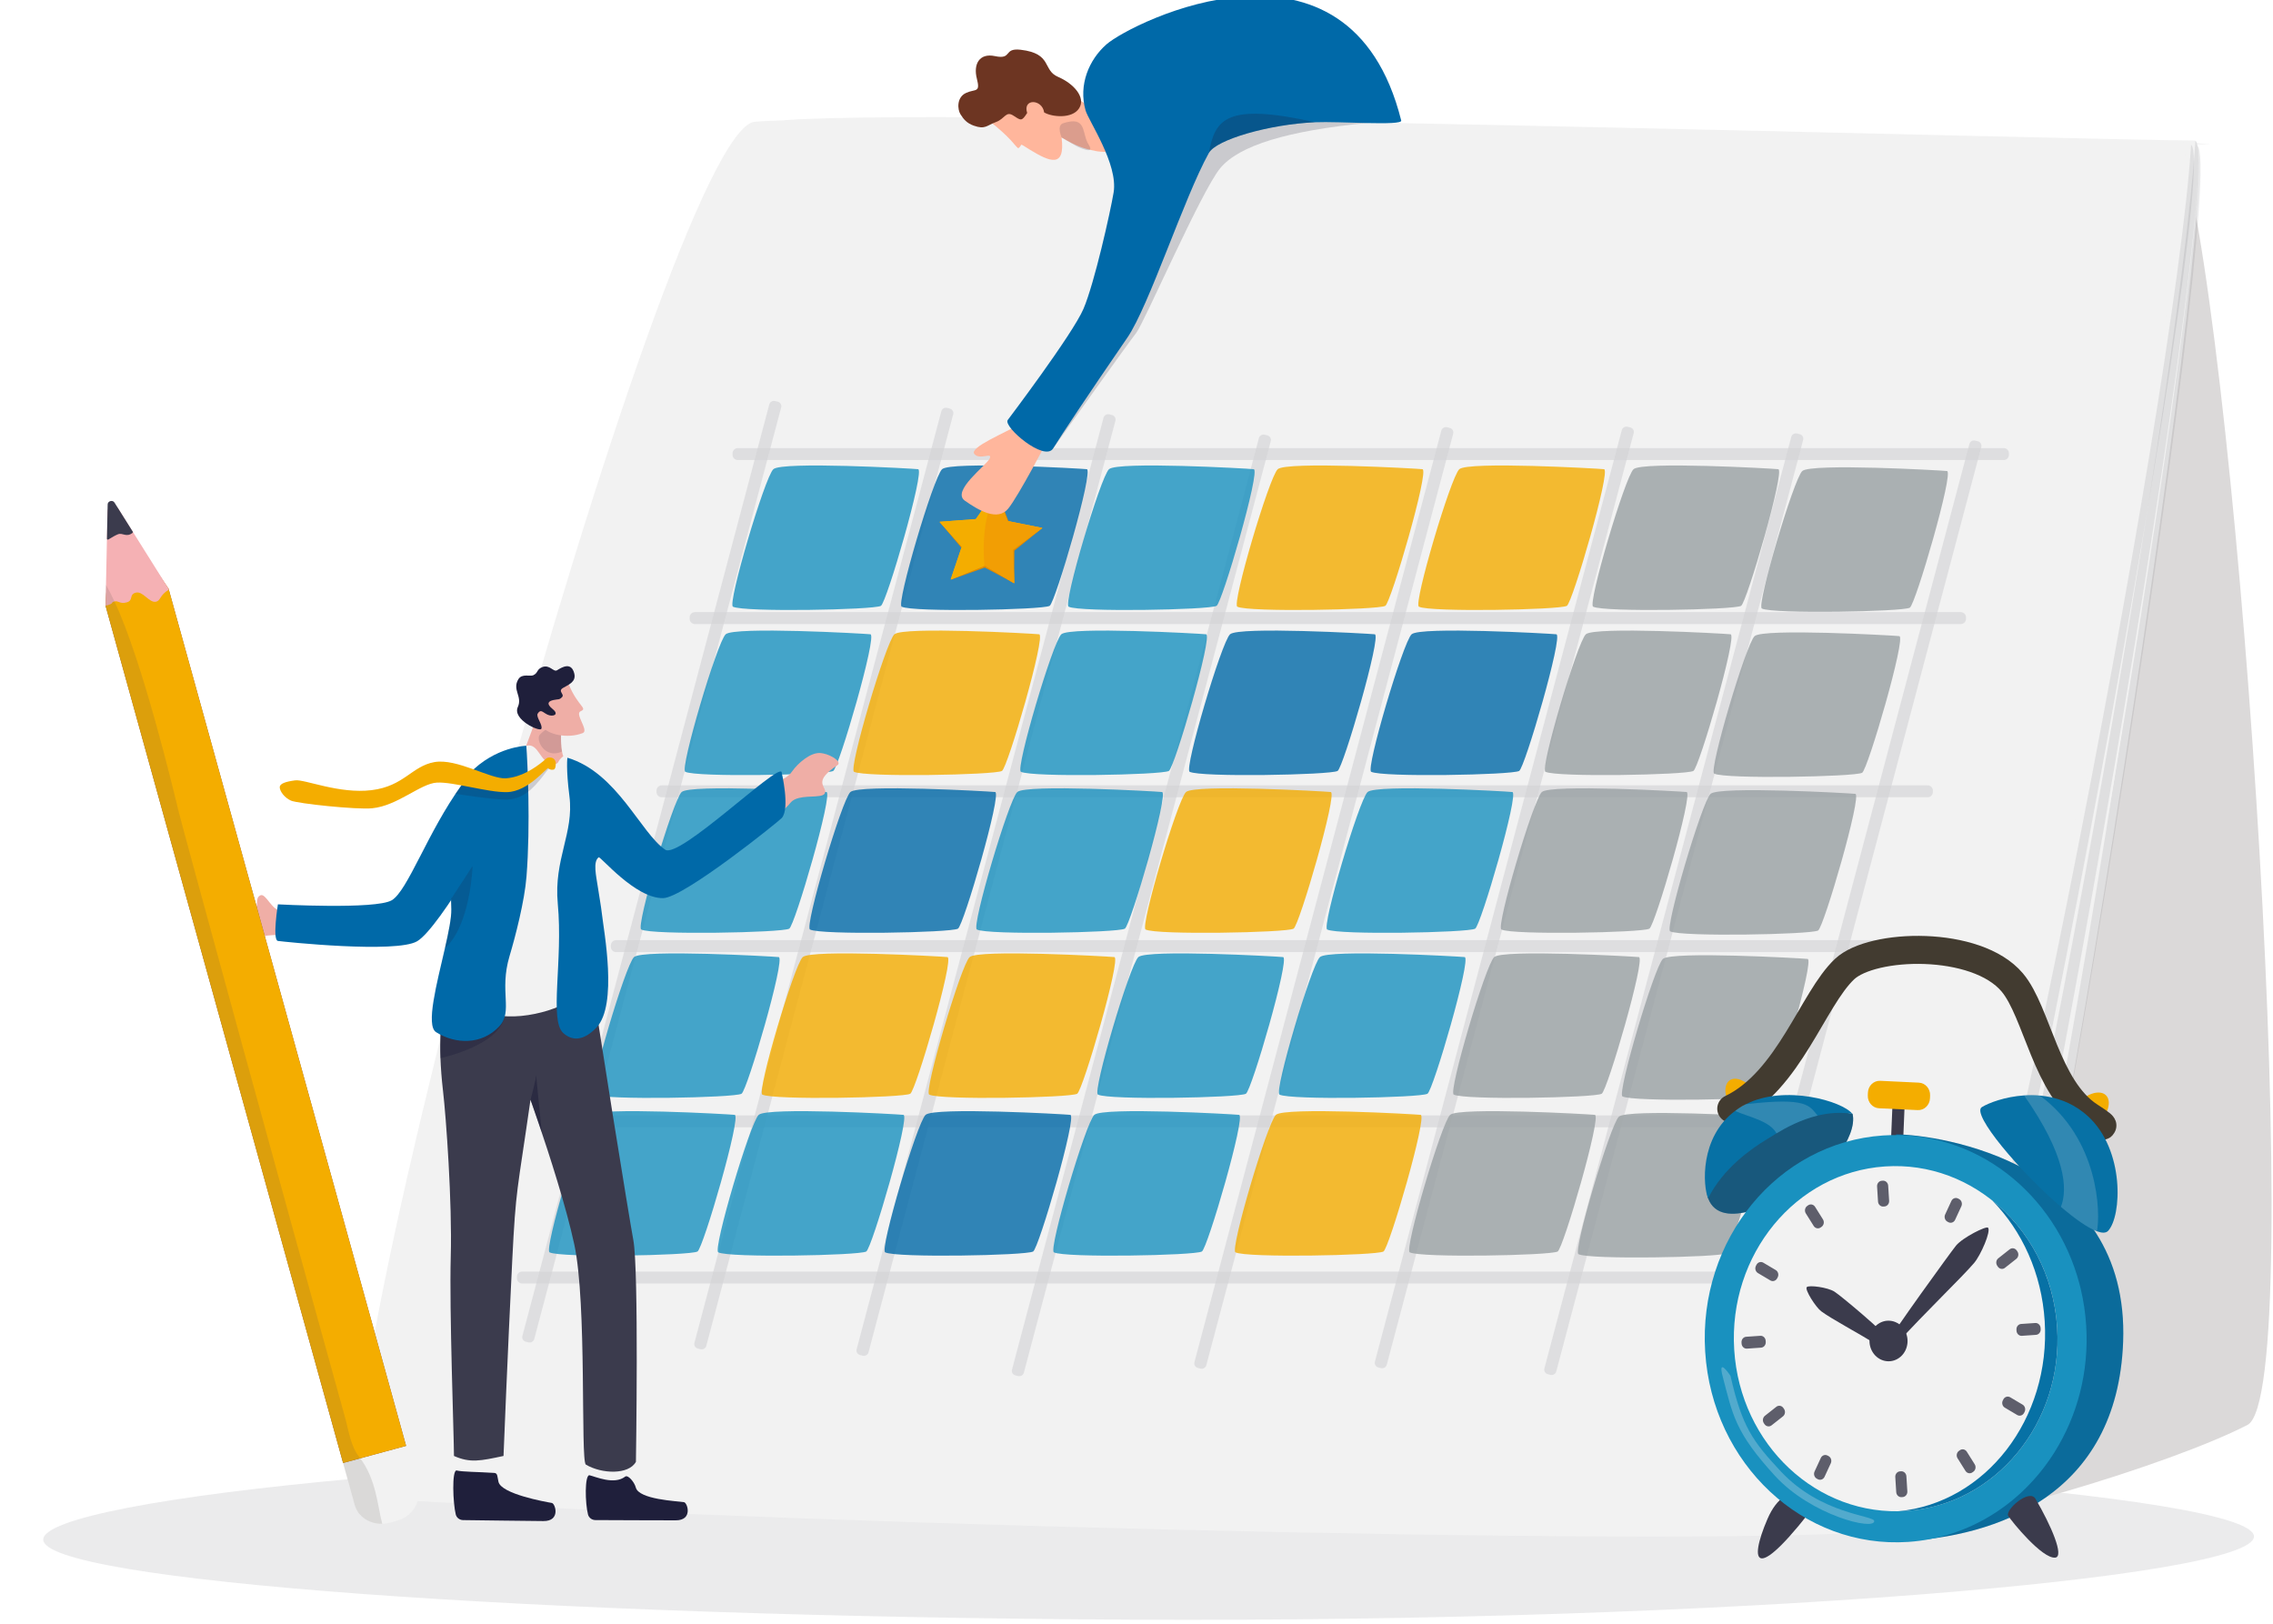 <svg width="280" height="200" viewBox="0 0 280 200" fill="none" xmlns="http://www.w3.org/2000/svg">
<g clip-path="url(#clip0_2105_3885)">
<path opacity="0.1" d="M277.655 189.253C277.629 194.322 213.349 199.88 139.32 199.499C65.29 199.118 5.299 194.7 5.326 189.631C5.352 184.561 64.249 178.265 138.278 178.646C212.308 179.027 277.68 184.182 277.655 189.253Z" fill="#323240"/>
<path d="M268.738 18.492C275.964 44.038 284.432 171.608 276.852 175.514C267.2 180.484 241.767 188 234.269 187.999C226.771 187.999 268.738 18.492 268.738 18.492Z" fill="#DBD9D9"/>
<path d="M243.013 186.553C242.551 186.662 241.902 186.762 241.08 186.853C222.24 188.941 111.887 186.399 53.784 182.864C45.073 182.333 87.935 16.056 98.992 15.27C120.895 13.714 259.783 17.795 272.297 17.795C272.332 17.795 270.424 17.604 270.454 17.626C274.407 20.397 248.764 185.194 243.011 186.554L243.013 186.553Z" fill="#F2F2F2"/>
<path opacity="0.1" d="M243.013 186.553C242.552 186.662 242.426 186.595 241.604 186.686C249.271 174.131 268.634 49.917 270.671 17.95C274.624 20.722 248.764 185.192 243.013 186.553Z" fill="#323240"/>
<path d="M241.06 186.064C240.598 186.173 239.949 186.274 239.127 186.365C220.287 188.453 109.934 185.911 51.831 182.375C43.12 181.844 85.982 15.567 97.039 14.781C118.942 13.226 257.83 17.307 270.344 17.307C270.379 17.307 270.411 17.316 270.441 17.338C274.394 20.109 246.811 184.705 241.06 186.066V186.064Z" fill="#F2F2F2"/>
<path opacity="0.1" d="M240.41 186.793C239.949 186.903 239.279 186.593 238.457 186.686C246.125 174.131 268.403 49.303 270.44 17.338C274.393 20.109 246.161 185.435 240.41 186.795V186.793Z" fill="#323240"/>
<path d="M237.59 186.932C237.128 187.041 236.479 187.142 235.657 187.233C216.817 189.321 106.465 186.779 48.361 183.243C39.65 182.712 82.512 16.435 93.569 15.649C115.472 14.094 254.36 18.175 266.874 18.175C266.909 18.175 266.942 18.184 266.971 18.206C270.924 20.977 243.341 185.573 237.59 186.934V186.932Z" fill="#F2F2F2"/>
<path opacity="0.1" d="M237.59 186.932C237.129 187.041 236.48 187.142 235.657 187.233C243.325 174.678 267.876 49.808 269.912 17.841C273.866 20.613 243.341 185.572 237.59 186.932Z" fill="#323240"/>
<path d="M45.108 184.523C36.397 183.994 81.945 15.775 93.004 14.991C114.905 13.439 256.222 17.383 268.738 17.383C273.289 17.383 240.132 186.837 234.335 188.205C223.299 190.809 105.748 188.205 45.108 184.523Z" fill="#F2F2F2"/>
<g opacity="0.18">
<path opacity="0.58" d="M247.474 56.02V55.84C247.474 55.482 247.184 55.192 246.826 55.192L90.886 55.192C90.528 55.192 90.239 55.482 90.239 55.84V56.02C90.239 56.377 90.528 56.667 90.886 56.667L246.826 56.667C247.184 56.667 247.474 56.377 247.474 56.02Z" fill="#3B3B4D"/>
<path opacity="0.58" d="M242.186 76.222V76.041C242.186 75.684 241.896 75.394 241.538 75.394L85.598 75.394C85.24 75.394 84.951 75.684 84.951 76.041V76.222C84.951 76.579 85.24 76.869 85.598 76.869L241.538 76.869C241.896 76.869 242.186 76.579 242.186 76.222Z" fill="#3B3B4D"/>
<path opacity="0.58" d="M238.106 97.556V97.376C238.106 97.018 237.817 96.728 237.459 96.728L81.519 96.728C81.161 96.728 80.871 97.018 80.871 97.376V97.556C80.871 97.914 81.161 98.203 81.519 98.203L237.459 98.203C237.817 98.203 238.106 97.914 238.106 97.556Z" fill="#3B3B4D"/>
<path opacity="0.58" d="M232.479 116.627V116.447C232.479 116.089 232.19 115.8 231.832 115.8L75.892 115.8C75.534 115.8 75.245 116.089 75.245 116.447V116.627C75.245 116.985 75.534 117.275 75.892 117.275L231.832 117.275C232.19 117.275 232.479 116.985 232.479 116.627Z" fill="#3B3B4D"/>
<path opacity="0.58" d="M223.98 138.213V138.033C223.98 137.675 223.691 137.385 223.333 137.385H67.393C67.035 137.385 66.746 137.675 66.746 138.033V138.213C66.746 138.571 67.035 138.861 67.393 138.861H223.333C223.691 138.861 223.98 138.571 223.98 138.213Z" fill="#3B3B4D"/>
<path opacity="0.58" d="M220.908 157.447V157.266C220.908 156.909 220.618 156.619 220.261 156.619H64.321C63.963 156.619 63.673 156.909 63.673 157.266V157.447C63.673 157.804 63.963 158.094 64.321 158.094H220.261C220.618 158.094 220.908 157.804 220.908 157.447Z" fill="#3B3B4D"/>
<path opacity="0.58" d="M65.09 165.344L64.773 165.264C64.456 165.184 64.264 164.868 64.346 164.558L94.763 49.809C94.845 49.499 95.169 49.313 95.487 49.394L95.804 49.474C96.121 49.554 96.313 49.87 96.231 50.18L65.814 164.928C65.732 165.238 65.407 165.424 65.09 165.344Z" fill="#3B3B4D"/>
<path opacity="0.58" d="M86.284 166.188L85.966 166.108C85.649 166.028 85.457 165.713 85.54 165.403L115.956 50.654C116.038 50.344 116.363 50.158 116.68 50.238L116.997 50.318C117.315 50.398 117.506 50.714 117.424 51.024L87.007 165.773C86.925 166.083 86.601 166.269 86.284 166.188Z" fill="#3B3B4D"/>
<path opacity="0.58" d="M106.265 166.985L105.948 166.905C105.63 166.825 105.439 166.509 105.521 166.199L135.938 51.45C136.02 51.141 136.344 50.955 136.662 51.035L136.979 51.115C137.296 51.195 137.488 51.511 137.406 51.821L106.989 166.57C106.907 166.88 106.582 167.066 106.265 166.985Z" fill="#3B3B4D"/>
<path opacity="0.58" d="M125.404 169.494L125.086 169.414C124.769 169.334 124.578 169.018 124.66 168.708L155.076 53.959C155.158 53.65 155.483 53.464 155.8 53.544L156.118 53.624C156.435 53.704 156.626 54.02 156.544 54.33L126.127 169.079C126.045 169.389 125.721 169.575 125.404 169.494Z" fill="#3B3B4D"/>
<path opacity="0.58" d="M147.876 168.575L147.559 168.495C147.242 168.415 147.05 168.099 147.132 167.789L177.549 53.041C177.631 52.73 177.956 52.544 178.273 52.625L178.59 52.705C178.907 52.785 179.099 53.101 179.017 53.411L148.6 168.16C148.518 168.469 148.194 168.655 147.876 168.575Z" fill="#3B3B4D"/>
<path opacity="0.58" d="M170.109 168.513L169.791 168.433C169.474 168.353 169.283 168.037 169.365 167.727L199.781 52.979C199.864 52.669 200.188 52.483 200.505 52.563L200.823 52.643C201.14 52.723 201.331 53.039 201.249 53.349L170.833 168.098C170.751 168.408 170.426 168.594 170.109 168.513Z" fill="#3B3B4D"/>
<path opacity="0.58" d="M190.986 169.345L190.668 169.265C190.351 169.184 190.16 168.869 190.242 168.559L220.658 53.81C220.74 53.5 221.065 53.314 221.382 53.394L221.7 53.474C222.017 53.555 222.208 53.87 222.126 54.18L191.71 168.929C191.627 169.239 191.303 169.425 190.986 169.345Z" fill="#3B3B4D"/>
<path opacity="0.58" d="M212.927 170.22L212.61 170.14C212.292 170.06 212.101 169.744 212.183 169.434L242.6 54.685C242.682 54.375 243.006 54.189 243.324 54.27L243.641 54.35C243.96 54.43 244.15 54.745 244.068 55.055L213.651 169.804C213.569 170.114 213.244 170.3 212.927 170.22Z" fill="#3B3B4D"/>
</g>
<g opacity="0.8">
<path d="M151.522 78.127C150.466 79.105 145.855 94.692 146.542 95.06C147.837 95.756 163.874 95.459 164.771 94.96C165.473 94.569 170.227 78.222 169.353 78.126C168.54 78.036 152.58 77.148 151.524 78.126L151.522 78.127Z" fill="#0069A8"/>
<path d="M173.888 78.127C172.832 79.105 168.221 94.692 168.908 95.06C170.203 95.756 186.24 95.459 187.137 94.96C187.839 94.569 192.593 78.222 191.72 78.126C190.906 78.036 174.946 77.148 173.89 78.126L173.888 78.127Z" fill="#0069A8"/>
<path d="M195.352 78.127C194.296 79.105 189.685 94.692 190.372 95.06C191.667 95.756 207.704 95.459 208.601 94.96C209.303 94.569 214.057 78.222 213.183 78.126C212.37 78.036 196.41 77.148 195.354 78.126L195.352 78.127Z" fill="#99A0A3"/>
<path d="M216.137 78.353C215.081 79.331 210.47 94.918 211.157 95.286C212.452 95.983 228.489 95.685 229.386 95.186C230.088 94.795 234.842 78.448 233.969 78.352C233.155 78.262 217.195 77.374 216.139 78.352L216.137 78.353Z" fill="#99A0A3"/>
<path d="M130.737 78.127C129.681 79.105 125.07 94.692 125.757 95.06C127.052 95.756 143.089 95.459 143.986 94.96C144.688 94.569 149.442 78.222 148.568 78.126C147.755 78.036 131.794 77.148 130.739 78.126L130.737 78.127Z" fill="#1991BF"/>
<path d="M110.177 78.127C109.121 79.105 104.51 94.692 105.197 95.06C106.492 95.756 122.529 95.459 123.426 94.96C124.128 94.569 128.882 78.222 128.009 78.126C127.195 78.036 111.235 77.148 110.179 78.126L110.177 78.127Z" fill="#F4AD00"/>
<path d="M89.392 78.127C88.336 79.105 83.725 94.692 84.412 95.06C85.707 95.756 101.744 95.459 102.641 94.96C103.343 94.569 108.097 78.222 107.223 78.126C106.41 78.036 90.45 77.148 89.394 78.126L89.392 78.127Z" fill="#1991BF"/>
</g>
<g opacity="0.8">
<path d="M157.397 57.792C156.341 58.77 151.73 74.357 152.417 74.725C153.712 75.421 169.749 75.124 170.646 74.625C171.348 74.234 176.102 57.887 175.228 57.791C174.415 57.701 158.455 56.813 157.399 57.791L157.397 57.792Z" fill="#F4AD00"/>
<path d="M179.763 57.792C178.707 58.77 174.096 74.357 174.783 74.725C176.078 75.421 192.115 75.124 193.012 74.625C193.714 74.234 198.468 57.887 197.595 57.791C196.781 57.701 180.821 56.813 179.765 57.791L179.763 57.792Z" fill="#F4AD00"/>
<path d="M201.227 57.792C200.171 58.77 195.56 74.357 196.247 74.725C197.542 75.421 213.579 75.124 214.476 74.625C215.178 74.234 219.932 57.887 219.058 57.791C218.245 57.701 202.285 56.813 201.229 57.791L201.227 57.792Z" fill="#99A0A3"/>
<path d="M222.012 58.019C220.956 58.996 216.345 74.583 217.032 74.951C218.327 75.647 234.364 75.349 235.261 74.851C235.963 74.46 240.717 58.113 239.844 58.017C239.03 57.927 223.07 57.039 222.014 58.017L222.012 58.019Z" fill="#99A0A3"/>
<path d="M136.612 57.792C135.556 58.77 130.945 74.357 131.632 74.725C132.927 75.421 148.964 75.124 149.861 74.625C150.563 74.234 155.317 57.887 154.443 57.791C153.63 57.701 137.669 56.813 136.614 57.791L136.612 57.792Z" fill="#1991BF"/>
<path d="M116.05 57.792C114.995 58.77 110.383 74.357 111.071 74.725C112.365 75.421 128.402 75.124 129.299 74.625C130.001 74.234 134.755 57.887 133.882 57.791C133.068 57.701 117.108 56.813 116.052 57.791L116.05 57.792Z" fill="#0069A8"/>
<path d="M95.265 57.792C94.209 58.77 89.598 74.357 90.285 74.725C91.58 75.421 107.617 75.124 108.514 74.625C109.216 74.234 113.97 57.887 113.097 57.791C112.283 57.701 96.323 56.813 95.267 57.791L95.265 57.792Z" fill="#1991BF"/>
</g>
<g opacity="0.8">
<path d="M146.099 97.556C145.043 98.534 140.432 114.12 141.119 114.489C142.414 115.185 158.451 114.886 159.348 114.388C160.05 113.998 164.804 97.651 163.931 97.554C163.117 97.465 147.157 96.577 146.101 97.554L146.099 97.556Z" fill="#F4AD00"/>
<path d="M168.467 97.556C167.412 98.534 162.8 114.12 163.487 114.489C164.782 115.185 180.819 114.886 181.716 114.388C182.418 113.998 187.172 97.651 186.299 97.554C185.485 97.465 169.525 96.577 168.469 97.554L168.467 97.556Z" fill="#1991BF"/>
<path d="M189.929 97.556C188.873 98.534 184.262 114.12 184.949 114.489C186.244 115.185 202.281 114.886 203.178 114.388C203.88 113.998 208.634 97.651 207.761 97.554C206.947 97.465 190.987 96.577 189.931 97.554L189.929 97.556Z" fill="#99A0A3"/>
<path d="M210.714 97.782C209.659 98.76 205.047 114.346 205.735 114.715C207.029 115.411 223.066 115.114 223.963 114.614C224.666 114.224 229.419 97.877 228.546 97.78C227.733 97.691 211.772 96.803 210.716 97.78L210.714 97.782Z" fill="#99A0A3"/>
<path d="M125.314 97.556C124.258 98.534 119.647 114.12 120.334 114.489C121.629 115.185 137.666 114.886 138.563 114.388C139.265 113.998 144.019 97.651 143.145 97.554C142.332 97.465 126.372 96.577 125.316 97.554L125.314 97.556Z" fill="#1991BF"/>
<path d="M104.754 97.556C103.699 98.534 99.087 114.12 99.775 114.489C101.069 115.185 117.106 114.886 118.004 114.388C118.706 113.998 123.459 97.651 122.586 97.554C121.773 97.465 105.812 96.577 104.756 97.554L104.754 97.556Z" fill="#0069A8"/>
<path d="M83.969 97.556C82.913 98.534 78.302 114.12 78.989 114.489C80.284 115.185 96.321 114.886 97.218 114.388C97.92 113.998 102.674 97.651 101.801 97.554C100.987 97.465 85.027 96.577 83.971 97.554L83.969 97.556Z" fill="#1991BF"/>
</g>
<g opacity="0.8">
<path d="M140.226 117.889C139.17 118.867 134.559 134.453 135.246 134.822C136.541 135.518 152.578 135.221 153.475 134.721C154.177 134.331 158.931 117.984 158.057 117.887C157.244 117.798 141.284 116.91 140.228 117.887L140.226 117.889Z" fill="#1991BF"/>
<path d="M162.592 117.889C161.537 118.867 156.925 134.453 157.612 134.822C158.907 135.518 174.944 135.221 175.841 134.721C176.543 134.331 181.297 117.984 180.424 117.887C179.61 117.798 163.65 116.91 162.594 117.887L162.592 117.889Z" fill="#1991BF"/>
<path d="M184.056 117.889C183 118.867 178.389 134.453 179.076 134.822C180.371 135.518 196.408 135.221 197.305 134.721C198.007 134.331 202.761 117.984 201.888 117.887C201.074 117.798 185.114 116.91 184.058 117.887L184.056 117.889Z" fill="#99A0A3"/>
<path d="M204.841 118.115C203.786 119.093 199.174 134.679 199.862 135.048C201.156 135.744 217.193 135.447 218.09 134.947C218.792 134.557 223.546 118.21 222.673 118.113C221.859 118.024 205.899 117.136 204.843 118.113L204.841 118.115Z" fill="#99A0A3"/>
<path d="M119.441 117.889C118.385 118.867 113.774 134.453 114.461 134.822C115.756 135.518 131.793 135.221 132.69 134.721C133.392 134.331 138.146 117.984 137.272 117.887C136.459 117.798 120.499 116.91 119.443 117.887L119.441 117.889Z" fill="#F4AD00"/>
<path d="M98.881 117.889C97.826 118.867 93.214 134.453 93.902 134.822C95.196 135.518 111.233 135.221 112.13 134.721C112.832 134.331 117.586 117.984 116.713 117.887C115.899 117.798 99.939 116.91 98.883 117.887L98.881 117.889Z" fill="#F4AD00"/>
<path d="M78.096 117.889C77.04 118.867 72.429 134.453 73.116 134.822C74.411 135.518 90.448 135.221 91.345 134.721C92.047 134.331 96.801 117.984 95.928 117.887C95.114 117.798 79.154 116.91 78.098 117.887L78.096 117.889Z" fill="#1991BF"/>
</g>
<g opacity="0.8">
<path d="M134.802 137.32C133.746 138.297 129.135 153.884 129.822 154.252C131.117 154.949 147.154 154.652 148.051 154.152C148.753 153.762 153.507 137.415 152.634 137.318C151.82 137.229 135.86 136.341 134.804 137.318L134.802 137.32Z" fill="#1991BF"/>
<path d="M157.17 137.32C156.115 138.297 151.503 153.884 152.191 154.252C153.485 154.949 169.522 154.652 170.42 154.152C171.122 153.762 175.875 137.415 175.002 137.318C174.189 137.229 158.228 136.341 157.172 137.318L157.17 137.32Z" fill="#F4AD00"/>
<path d="M178.632 137.32C177.577 138.297 172.965 153.884 173.653 154.252C174.947 154.949 190.984 154.652 191.881 154.152C192.583 153.762 197.337 137.415 196.464 137.318C195.65 137.229 179.69 136.341 178.634 137.318L178.632 137.32Z" fill="#99A0A3"/>
<path d="M199.418 137.546C198.362 138.523 193.75 154.11 194.438 154.478C195.732 155.175 211.769 154.876 212.667 154.378C213.369 153.988 218.122 137.641 217.249 137.544C216.436 137.455 200.475 136.567 199.419 137.544L199.418 137.546Z" fill="#99A0A3"/>
<path d="M114.017 137.32C112.961 138.297 108.35 153.884 109.037 154.252C110.332 154.949 126.369 154.652 127.266 154.152C127.968 153.762 132.722 137.415 131.848 137.318C131.035 137.229 115.075 136.341 114.019 137.318L114.017 137.32Z" fill="#0069A8"/>
<path d="M93.457 137.32C92.402 138.297 87.79 153.884 88.478 154.252C89.772 154.949 105.809 154.652 106.707 154.152C107.409 153.762 112.162 137.415 111.289 137.318C110.476 137.229 94.515 136.341 93.459 137.318L93.457 137.32Z" fill="#1991BF"/>
<path d="M72.672 137.32C71.617 138.297 67.005 153.884 67.693 154.252C68.987 154.949 85.024 154.652 85.921 154.152C86.624 153.762 91.377 137.415 90.504 137.318C89.691 137.229 73.73 136.341 72.674 137.318L72.672 137.32Z" fill="#1991BF"/>
</g>
<path d="M234.348 142.732L232.852 142.661L233.153 135.395L234.649 135.466L234.348 142.732Z" fill="#3B3B4C"/>
<path d="M230.086 134.927L230.101 134.573C230.136 133.737 230.811 133.09 231.611 133.127L236.375 133.353C237.174 133.391 237.794 134.099 237.759 134.935L237.744 135.288C237.709 136.124 237.034 136.771 236.235 136.734L231.47 136.508C230.672 136.47 230.052 135.762 230.086 134.927Z" fill="#F4AD00"/>
<path d="M255.71 136.042C258.739 133.045 261.473 134.989 258.473 138.604C255.473 142.218 255.71 136.042 255.71 136.042Z" fill="#F4AD00"/>
<path d="M213.658 137.128C211.138 133.645 213.278 131.016 216.389 134.538C219.5 138.06 213.658 137.128 213.658 137.128Z" fill="#F4AD00"/>
<path d="M213.266 136.561C220.387 133.139 223.287 123.082 227.223 119.367C230.628 116.156 243.459 115.763 247.877 121.006C250.955 124.659 252.066 134.053 257.432 137.498C260.395 139.4 258.225 138.414 258.225 138.414" stroke="#423B30" stroke-width="3.45" stroke-linecap="round" stroke-linejoin="round"/>
<path d="M228.209 137.187C228.874 140.068 224.772 144.988 222.027 146.382C219.282 147.777 212.025 151.871 210.416 147.602C209.395 144.892 215.603 139.258 221.133 137.119C223.396 136.244 228.209 137.187 228.209 137.187Z" fill="#0771A5"/>
<path opacity="0.4" d="M228.209 137.187C228.874 140.068 224.772 144.988 222.027 146.382C219.282 147.777 212.025 151.871 210.416 147.602C209.395 144.892 215.603 139.258 221.133 137.119C223.396 136.244 228.209 137.187 228.209 137.187Z" fill="#323240"/>
<path d="M228.176 137.188C226.676 136.956 225.23 137.09 223.904 137.411C221.842 137.91 220.07 138.859 218.836 139.599C218.351 139.887 217.951 140.143 217.648 140.328C215.723 141.492 212.251 143.911 210.414 147.603C209.773 146.118 209.344 140.072 213.769 136.81C213.91 136.705 214.059 136.601 214.212 136.504C214.481 136.33 214.758 136.169 215.045 136.021C215.051 136.021 215.053 136.017 215.056 136.017C215.059 136.014 215.062 136.012 215.064 136.012C219.863 133.549 227.009 135.648 228.175 137.189L228.176 137.188Z" fill="#0771A5"/>
<path opacity="0.18" d="M223.904 137.411C221.842 137.91 220.07 138.859 218.836 139.599C218.032 138.081 215.502 137.6 213.885 136.898C213.851 136.886 213.802 136.837 213.771 136.823C214.048 136.59 214.339 136.396 214.634 136.204C214.712 136.194 214.925 136.067 215.045 136.021C215.051 136.021 215.053 136.017 215.057 136.017C215.072 136.011 215.089 136.007 215.1 136.006C222.692 135.118 222.886 136.218 223.904 137.411Z" fill="#F2F2F2"/>
<path d="M233.583 139.725C238.808 139.756 262.366 143.172 261.539 165.287C260.829 184.266 245.797 189.319 234.244 189.836C230.894 189.985 233.582 139.726 233.582 139.726L233.583 139.725Z" fill="#0771A5"/>
<path opacity="0.1" d="M233.583 139.725C238.808 139.756 262.367 143.172 261.539 165.287C260.829 184.266 245.798 189.319 234.245 189.835" fill="#323240"/>
<path d="M224.215 184.561C216.126 195.35 215.339 192.633 217.726 187.097C220.114 181.561 224.215 184.561 224.215 184.561Z" fill="#3B3B4C"/>
<path d="M247.391 186.721C247.838 187.438 251.568 192.008 253.168 191.857C254.336 191.747 252.649 187.865 250.749 184.618C249.98 183.304 246.942 186.004 247.391 186.721Z" fill="#3B3B4C"/>
<path d="M253.091 178.862C253.036 178.95 252.98 179.037 252.925 179.124C248.992 185.226 242.566 189.409 235.09 189.919C222.128 190.803 210.919 180.313 210.053 166.49C209.187 152.667 218.993 140.744 231.953 139.86C243.25 139.089 253.215 146.957 256.161 158.143C256.208 158.323 256.254 158.502 256.297 158.683C256.655 160.166 256.889 161.706 256.989 163.288C257.348 169.025 255.87 174.433 253.091 178.862Z" fill="#1991BF"/>
<path d="M253.411 163.532C254.146 175.248 245.835 185.354 234.849 186.103C223.864 186.852 214.364 177.962 213.629 166.245C212.895 154.53 221.205 144.423 232.191 143.674C243.177 142.925 252.676 151.815 253.411 163.532Z" fill="#F2F2F2"/>
<path d="M253.412 163.532C254.147 175.249 245.836 185.354 234.851 186.103C234.508 186.127 234.166 186.14 233.825 186.146C244.584 185.142 252.632 174.769 251.878 162.741C251.507 156.829 249.08 151.604 245.424 147.873C249.938 151.472 253.007 157.072 253.411 163.531L253.412 163.532Z" fill="#0771A5"/>
<path d="M232.137 148.604L232.003 148.613C231.661 148.636 231.367 148.36 231.345 147.996L231.228 146.138C231.205 145.774 231.463 145.461 231.804 145.438L231.938 145.429C232.279 145.405 232.574 145.681 232.596 146.045L232.713 147.903C232.735 148.267 232.478 148.58 232.137 148.604Z" fill="#5E5E6B"/>
<path d="M234.38 184.397L234.246 184.406C233.905 184.43 233.61 184.153 233.588 183.79L233.471 181.932C233.449 181.568 233.706 181.255 234.047 181.231L234.181 181.222C234.522 181.198 234.817 181.475 234.839 181.839L234.956 183.696C234.978 184.06 234.721 184.374 234.38 184.397Z" fill="#5E5E6B"/>
<path d="M248.406 163.919L248.397 163.777C248.374 163.413 248.632 163.099 248.973 163.076L250.714 162.957C251.055 162.933 251.35 163.21 251.372 163.573L251.381 163.716C251.404 164.08 251.146 164.393 250.805 164.417L249.064 164.536C248.723 164.56 248.428 164.283 248.406 163.919Z" fill="#5E5E6B"/>
<path d="M214.539 165.496L214.53 165.354C214.507 164.99 214.764 164.676 215.106 164.653L216.847 164.534C217.188 164.51 217.483 164.786 217.505 165.15L217.514 165.293C217.536 165.657 217.279 165.97 216.938 165.994L215.197 166.113C214.855 166.137 214.561 165.86 214.539 165.496Z" fill="#5E5E6B"/>
<path d="M222.62 148.543L222.731 148.463C223.015 148.261 223.399 148.343 223.589 148.646L224.561 150.195C224.751 150.499 224.675 150.908 224.391 151.11L224.28 151.189C223.996 151.391 223.612 151.309 223.422 151.006L222.45 149.457C222.261 149.154 222.336 148.744 222.62 148.543Z" fill="#5E5E6B"/>
<path d="M216.308 155.909L216.373 155.784C216.538 155.466 216.914 155.352 217.214 155.528L218.741 156.433C219.04 156.611 219.149 157.012 218.984 157.331L218.919 157.455C218.754 157.773 218.378 157.888 218.078 157.712L216.55 156.806C216.251 156.629 216.142 156.228 216.308 155.909Z" fill="#5E5E6B"/>
<path d="M241.33 147.691L241.21 147.627C240.903 147.465 240.532 147.598 240.382 147.925L239.612 149.593C239.462 149.92 239.588 150.315 239.894 150.477L240.014 150.541C240.321 150.703 240.692 150.569 240.842 150.242L241.612 148.575C241.762 148.248 241.636 147.852 241.33 147.691Z" fill="#5E5E6B"/>
<path d="M248.507 154.136L248.428 154.021C248.224 153.728 247.837 153.665 247.562 153.881L246.16 154.987C245.886 155.203 245.829 155.616 246.032 155.909L246.112 156.025C246.315 156.318 246.702 156.381 246.978 156.164L248.379 155.059C248.653 154.842 248.711 154.43 248.507 154.136Z" fill="#5E5E6B"/>
<path d="M243.085 181.275L242.973 181.354C242.689 181.557 242.305 181.475 242.115 181.171L241.144 179.622C240.954 179.319 241.029 178.909 241.313 178.708L241.425 178.628C241.709 178.426 242.093 178.508 242.283 178.812L243.254 180.36C243.444 180.664 243.369 181.074 243.085 181.275Z" fill="#5E5E6B"/>
<path d="M249.397 173.909L249.332 174.034C249.167 174.351 248.791 174.466 248.491 174.29L246.963 173.384C246.664 173.207 246.556 172.806 246.721 172.487L246.786 172.362C246.951 172.044 247.327 171.93 247.627 172.106L249.155 173.012C249.453 173.189 249.562 173.59 249.397 173.909Z" fill="#5E5E6B"/>
<path d="M223.809 182.134L223.93 182.198C224.236 182.36 224.607 182.226 224.757 181.899L225.527 180.231C225.677 179.904 225.551 179.509 225.245 179.347L225.125 179.283C224.818 179.122 224.447 179.255 224.297 179.582L223.527 181.25C223.377 181.577 223.503 181.972 223.809 182.134Z" fill="#5E5E6B"/>
<path d="M217.286 175.307L217.366 175.423C217.569 175.716 217.956 175.779 218.231 175.562L219.633 174.457C219.907 174.24 219.965 173.828 219.761 173.535L219.681 173.419C219.478 173.126 219.091 173.063 218.816 173.28L217.414 174.385C217.14 174.602 217.082 175.014 217.286 175.307Z" fill="#5E5E6B"/>
<path opacity="0.26" d="M213.172 169.468C214.604 175.749 215.902 177.527 219.363 181.227C224.349 186.559 230.838 186.639 230.877 187.349C230.941 188.56 223.132 186.666 218.664 181.796C213.708 176.392 213.452 174.269 212.224 169.605C211.534 166.983 213.173 169.469 213.173 169.469L213.172 169.468Z" fill="#F2F2F2"/>
<path d="M231.445 165.763C228.775 164.126 225.601 162.447 224.354 161.52C223.676 161.016 222.294 158.846 222.566 158.54C222.819 158.257 225.156 158.56 225.984 159.099C226.924 159.711 232.4 164.344 232.411 164.764C232.422 165.183 231.446 165.763 231.446 165.763H231.445Z" fill="#3B3B4C"/>
<path d="M232.872 165.563C233.125 165.757 233.474 165.71 233.688 165.474C237.077 161.726 241.713 157.301 243.185 155.56C243.991 154.608 245.288 151.66 244.895 151.215C244.684 150.977 241.771 152.423 240.945 153.435C240.322 154.197 232.79 164.591 232.699 165.138C232.667 165.333 232.75 165.469 232.871 165.561L232.872 165.563Z" fill="#3B3B4C"/>
<path d="M231.141 163.243C232.137 162.365 233.616 162.516 234.443 163.581C235.269 164.647 235.131 166.223 234.135 167.101C233.139 167.98 231.66 167.828 230.833 166.763C230.006 165.697 230.144 164.121 231.141 163.243Z" fill="#3B3B4C"/>
<path d="M259.692 151.605C259.423 151.895 258.942 151.89 258.311 151.66C257.19 151.249 255.595 150.121 253.874 148.651C248.866 144.374 242.781 137.199 244.135 136.366C244.988 135.843 246.976 135.085 249.332 134.926C249.96 134.883 250.614 134.884 251.279 134.944H251.28C252.255 135.029 253.253 135.241 254.233 135.628C254.627 135.783 255.017 135.966 255.401 136.183C255.838 136.425 256.265 136.71 256.68 137.041C256.845 137.172 257.009 137.31 257.17 137.457C261.774 141.63 261.368 149.82 259.691 151.606L259.692 151.605Z" fill="#0771A5"/>
<path opacity="0.18" d="M258.311 151.66C257.19 151.249 255.595 150.121 253.874 148.651C254.739 146.44 254.464 142.244 249.333 134.926C249.961 134.883 250.615 134.884 251.279 134.944H251.281C258.563 140.298 258.774 149.438 258.311 151.66Z" fill="#F2F2F2"/>
<path d="M34.714 112.201C33.461 112.201 32.765 109.956 32.069 110.283C31.372 110.611 31.883 111.592 31.465 111.64C31.047 111.687 28.912 110.658 28.68 112.062C28.449 113.465 27.473 115.943 29.377 115.804C31.28 115.664 33.32 114.869 35.038 115.29C36.755 115.712 34.714 112.204 34.714 112.204V112.201Z" fill="#EFAEA6"/>
<path d="M92.85 98.206C92.85 98.206 94.315 100.911 94.852 100.759C95.388 100.608 96.579 99.879 97.37 98.883C97.614 98.577 97.983 98.398 98.406 98.292C99.051 98.129 99.817 98.134 100.443 98.094C101.183 98.048 101.727 97.939 101.647 97.43C101.535 96.712 100.317 96.142 103.167 94.242C103.708 93.881 102.532 93.025 101.387 92.798C101.294 92.781 101.203 92.766 101.111 92.757C100.483 92.691 99.8 92.996 99.193 93.419C98.479 93.918 97.874 94.577 97.6 94.984C97.026 95.834 96.263 96.012 95.173 96.597C94.044 97.202 93.622 97.638 92.85 98.208V98.206Z" fill="#EFAEA6"/>
<path d="M67.46 95.944L64.013 94.973C63.981 93.387 65.662 90.057 65.913 88.637C66.186 87.079 68.094 85.645 68.094 85.645L69.252 88.914L69.178 89.188C69.178 89.188 68.913 91.922 69.392 93.167C69.665 93.879 69.501 94.933 70.254 96.025C70.818 96.841 67.462 95.945 67.462 95.945L67.46 95.944Z" fill="#EFAEA6"/>
<path opacity="0.14" d="M69.153 89.773C69.153 89.773 69.011 91.532 69.231 92.567C67.09 93.552 65.953 91.101 66.494 90.493C66.833 90.113 68.064 89.225 68.064 89.225L69.153 89.773Z" fill="#1F1F3B"/>
<path d="M70.053 84.277C71.219 87.097 72.451 87.202 71.506 87.617C70.778 87.936 72.579 89.985 71.79 90.293C69.879 91.039 67.46 90.44 66.868 89.544C66.275 88.649 65.458 85.855 65.458 85.855L70.053 84.28V84.277Z" fill="#EFAEA6"/>
<path d="M68.177 86.225C68.812 86.086 68.884 86.231 69.237 85.864C69.59 85.497 68.635 85.134 69.384 84.716C70.133 84.298 70.99 83.94 70.741 82.95C70.379 81.518 69.285 82.144 68.618 82.559C68.188 82.826 67.704 81.802 66.789 82.173C66.073 82.465 66.314 82.883 65.686 83.172C65.308 83.348 64.305 82.936 63.864 83.646C63.048 84.967 64.39 85.768 63.788 87.084C63.085 88.618 66.488 90.175 66.681 89.774C66.906 89.308 65.985 88.296 66.237 87.895C66.617 87.29 66.847 87.739 67.441 88.023C68.075 88.325 68.956 88.048 68.083 87.341C67.209 86.634 67.604 86.349 68.178 86.225H68.177Z" fill="#1F1F3B"/>
<path d="M76.663 183.148C76.818 181.606 76.703 177.696 76.703 177.696L72.474 177.547L72.702 183.416L75.498 185.283L76.665 183.147L76.663 183.148Z" fill="#F2F2F2"/>
<path d="M77.005 181.88C77.361 181.606 78.156 182.57 78.321 183.218C78.696 184.702 83.414 184.89 84.255 185.024C84.69 185.093 85.389 187.274 83.229 187.264C81.362 187.256 75.381 187.251 73.338 187.231C72.91 187.226 72.538 186.945 72.434 186.544C72.067 185.112 72.022 181.753 72.592 181.705C73.36 181.879 75.646 182.929 77.007 181.882L77.005 181.88Z" fill="#1F1F3B"/>
<path d="M60.413 183.174C60.576 181.631 60.485 177.723 60.485 177.723L56.257 177.55L56.45 183.421L59.235 185.304L60.414 183.174H60.413Z" fill="#F2F2F2"/>
<path d="M60.877 181.422C61.332 181.452 61.249 181.88 61.407 182.53C61.768 184.017 67.139 184.979 67.979 185.122C68.412 185.195 69.092 187.381 66.932 187.352C65.065 187.328 59.084 187.272 57.041 187.234C56.613 187.226 56.242 186.942 56.143 186.539C55.789 185.104 55.656 181.163 56.226 181.12C56.993 181.301 58.803 181.288 60.876 181.422H60.877Z" fill="#1F1F3B"/>
<path d="M54.359 132.159C54.413 132.857 54.484 133.615 54.581 134.447C54.945 137.565 55.713 148.079 55.526 154.758C55.338 161.405 55.922 176.952 55.922 179.334C57.924 180.218 59.165 179.944 62.026 179.334C62.026 179.334 62.534 166.505 63.099 155.274C63.557 146.155 63.688 147.069 65.35 135.458C65.37 135.514 65.775 136.644 66.364 138.384C67.626 142.1 69.735 148.592 70.746 153.291C72.322 160.623 71.499 179.735 72.159 180.394C74.124 181.561 77.448 181.674 78.336 180.054C78.336 180.054 78.713 156.419 78.013 152.718C77.539 150.201 73.541 125.535 72.649 118.908C72.649 118.908 55.033 115.037 54.493 121.102C54.42 121.931 54.397 122.664 54.409 123.363C54.423 124.305 54.37 125.177 54.321 126.135C54.238 127.698 54.156 129.485 54.361 132.161L54.359 132.159Z" fill="#3B3B4D"/>
<path opacity="0.46" d="M63.801 132.124C63.801 132.124 63.801 132.127 63.804 132.133C63.836 132.112 63.848 132.103 63.853 132.1C63.845 132.1 63.802 132.124 63.802 132.124H63.801Z" fill="#1F1F3B"/>
<path opacity="0.54" d="M65.351 135.458C65.37 135.514 66.144 137.711 66.733 139.451L66.042 132.434C66.042 132.434 66.067 132.854 65.351 135.459V135.458Z" fill="#1F1F3B"/>
<path opacity="0.35" d="M54.256 130.337C54.401 130.305 61.192 128.846 62.11 125.42C62.11 125.42 56.207 125.93 54.318 126.135C54.235 127.698 54.197 129.453 54.256 130.339V130.337Z" fill="#1F1F3B"/>
<path d="M64.835 91.859C66.362 91.443 66.51 93.983 68.048 94.106C68.861 94.171 68.68 93.814 69.065 93.437C69.301 93.206 69.523 92.944 69.895 93.33C77.487 101.182 69.582 120.981 70.548 122.362C71.339 123.492 64.914 125.958 60.877 124.966C55.343 123.606 55.679 117.548 55.84 116.39C56 115.233 59.565 95.567 59.565 95.567C59.565 95.567 62.369 94.073 64.834 91.858L64.835 91.859Z" fill="#F2F2F2"/>
<path d="M96.276 95.077C95.684 94.143 83.661 105.83 81.94 104.658C78.908 102.594 76.04 95.161 69.895 93.33C69.895 93.33 69.706 94.644 70.145 98.072C70.727 102.602 68.198 105.824 68.71 111.303C69.373 118.393 67.642 125.63 69.373 127.228C70.382 128.159 71.781 128.338 73.47 126.571C76.127 123.789 74.38 114.664 74.137 112.496C74.043 111.653 73.835 110.516 73.658 109.338C73.438 107.872 73.018 106.13 73.749 105.595C73.958 105.442 78.261 110.687 81.692 110.625C84.249 110.577 95.935 101.168 96.303 100.756C97.349 99.582 96.275 95.077 96.275 95.077H96.276Z" fill="#0069A8"/>
<path d="M53.713 127.131C56.132 128.656 59.351 128.702 61.481 126.441C63.247 124.567 61.46 122.14 62.766 117.768C63.492 115.341 64.617 110.992 64.856 107.973C65.367 101.548 64.976 93.672 64.834 91.856C64.834 91.856 60.989 91.952 57.832 95.268C56.505 96.662 55.67 100.692 55.528 103.636C55.484 104.602 55.456 105.38 55.444 106.036C55.417 107.377 55.449 108.214 55.492 109.131C55.509 109.496 55.527 109.875 55.546 110.301C55.565 110.783 55.584 111.329 55.597 111.99C55.618 113.069 55.255 114.843 54.805 116.806C53.82 121.105 52.418 126.312 53.715 127.13L53.713 127.131Z" fill="#0069A8"/>
<path d="M56.847 96.723C52.657 102.519 50.226 109.736 48.249 110.892C46.272 112.048 34.234 111.39 34.234 111.39C34.234 111.39 33.528 115.795 34.234 115.897C34.939 115.999 48.825 117.459 51.39 115.934C54.214 114.254 61.889 100.548 62.569 99.038C63.248 97.529 61.789 93.06 59.788 94.049C57.787 95.035 56.847 96.725 56.847 96.725V96.723Z" fill="#0069A8"/>
<path opacity="0.18" d="M54.805 116.809C57.992 113.936 58.215 106.667 58.215 106.667L55.581 110.705C55.581 110.705 55.545 110.304 55.545 110.306C55.565 110.788 55.584 111.332 55.597 111.993C55.617 113.073 55.255 114.847 54.805 116.809Z" fill="#1F1F3B"/>
<path opacity="0.18" d="M67.596 94.719C67.463 94.622 65.99 97.275 64.106 98.098C63.585 98.324 63.029 98.474 62.456 98.486C60.778 98.517 56.102 97.773 56.102 97.773C56.102 97.773 56.767 96.672 57.783 95.593C59.288 96.137 61.462 96.841 62.34 96.777C62.991 96.731 63.611 96.57 64.187 96.343C65.273 95.918 66.208 95.259 66.921 94.682C67.283 94.389 67.353 93.922 67.775 93.921C68.334 93.919 67.765 94.841 67.594 94.718L67.596 94.719Z" fill="#1F1F39"/>
<path d="M68.464 94.009C68.458 93.742 68.288 93.303 67.73 93.304C67.308 93.304 67.266 93.477 66.904 93.771C65.814 94.654 64.196 95.73 62.322 95.864C60.447 96 56.286 93.37 53.502 93.871C50.717 94.373 49.78 96.836 45.769 97.326C41.758 97.817 37.538 95.96 36.355 96.119C35.172 96.279 34.449 96.512 34.46 96.981C34.471 97.453 35.027 98.251 35.84 98.613C36.652 98.976 43.911 99.747 45.841 99.558C48.994 99.25 51.801 96.499 53.829 96.394C55.857 96.289 60.064 97.614 62.438 97.569C65.085 97.52 67.356 94.499 67.527 94.623C67.696 94.748 67.853 94.868 68.196 94.794C68.43 94.743 68.47 94.272 68.464 94.005V94.009Z" fill="#F4AD00"/>
<path d="M43.699 185.377L42.263 180.197L40.919 175.344L43.454 174.655L48.677 173.238L50.022 178.093L51.457 183.273C51.933 184.991 50.773 186.804 48.867 187.323L48.013 187.555C47.703 187.639 47.39 187.684 47.087 187.691C45.516 187.735 44.098 186.819 43.697 185.38L43.699 185.377Z" fill="#F2F2F2"/>
<path d="M42.264 180.197L40.919 175.345L24.509 116.135L23.152 111.24L13.002 74.617L13.149 72.208L13.505 66.356L13.748 62.387L13.754 62.275L13.818 62.368L16.139 65.76L20.762 72.511L20.797 72.636L35.484 125.632L36.564 129.528L48.678 173.238L50.024 178.091L44.807 179.508L42.264 180.197Z" fill="#775155"/>
<path d="M42.264 180.199L40.919 175.344L28.167 129.338L27.426 126.657L24.509 116.135L23.152 111.24L13.002 74.617L13.149 72.208L13.505 66.356L13.748 62.385L13.754 62.275L13.818 62.368L16.139 65.759L20.762 72.511L20.797 72.636L32.48 114.791L33.889 119.881L35.484 125.632L35.535 125.82L35.595 126.028L36.564 129.529L48.679 173.238L50.024 178.091L44.807 179.508L42.264 180.199Z" fill="#F4AD00"/>
<path d="M13.002 74.617L13.056 72.047L13.174 66.371L13.243 63.016C13.249 62.698 13.474 62.473 13.746 62.387C13.77 62.379 13.793 62.373 13.816 62.368C14.094 62.304 14.403 62.384 14.571 62.654L16.358 65.499L20.76 72.511L20.793 72.636C19.613 73.34 19.827 74.001 19.184 74.118C18.362 74.266 17.598 72.762 16.723 73C15.847 73.238 16.481 73.959 15.609 74.196C14.758 74.427 14.611 73.964 14.102 74.082C14.092 74.084 14.081 74.087 14.07 74.09C13.537 74.236 14.212 74.298 13 74.617H13.002Z" fill="#F5B1B4"/>
<path d="M13.174 66.369L13.262 62.125C13.27 61.708 13.876 61.544 14.1 61.898L16.361 65.497C16.388 65.542 16.375 65.598 16.33 65.633C15.546 66.24 15.128 65.583 14.536 65.807C14.252 65.914 13.792 66.177 13.351 66.45C13.274 66.498 13.174 66.45 13.175 66.367L13.174 66.369Z" fill="#3B3B4D"/>
<path opacity="0.16" d="M43.699 185.377L42.264 180.198L40.919 175.344L24.509 116.133L23.152 111.238L13.002 74.617L13.056 72.047C13.087 72.101 13.118 72.154 13.149 72.21C13.457 72.752 13.776 73.383 14.104 74.084C17.613 81.579 21.416 97.518 22.001 99.937C22.489 101.965 35.221 148.459 42.489 174.537C42.966 176.252 43.187 178.123 44.255 179.469C46.378 182.147 46.511 185.615 47.089 187.687C45.518 187.732 44.1 186.816 43.699 185.377Z" fill="#59514F"/>
<path d="M128.369 65.055L127.483 65.719L127.252 65.892L124.819 67.716C124.819 67.716 124.808 67.728 124.808 67.737L124.938 71.802C124.938 71.822 124.912 71.837 124.894 71.826L121.324 69.699C121.324 69.699 121.307 69.694 121.298 69.699L121.269 69.712L117.155 71.37C117.133 71.379 117.113 71.361 117.121 71.341L118.465 67.364C118.465 67.364 118.465 67.347 118.461 67.342L115.77 64.309C115.755 64.295 115.77 64.269 115.791 64.267L120.193 63.937C120.193 63.937 120.21 63.932 120.215 63.925L122.722 60.343L122.726 60.338L124.101 64.105L124.121 64.158C124.121 64.158 124.13 64.171 124.139 64.173H124.145L124.354 64.216L125.689 64.483L125.86 64.517L128.364 65.017C128.386 65.02 128.391 65.048 128.373 65.061L128.369 65.055Z" fill="#FFAE00"/>
<path d="M128.366 65.072L124.966 67.819C124.966 67.819 124.955 67.832 124.955 67.841L124.929 71.793C124.929 71.813 124.904 71.827 124.885 71.816L121.324 69.915C121.324 69.915 121.308 69.909 121.299 69.915L121.269 69.927L117.187 71.384C117.165 71.393 117.145 71.375 117.152 71.355L118.585 67.588C118.585 67.588 118.536 67.602 118.531 67.597L115.775 64.326C115.761 64.311 115.775 64.286 115.797 64.284L120.314 64.16C120.314 64.16 120.33 64.154 120.336 64.147L122.735 60.396L122.739 60.391L124.264 64.266C124.264 64.266 124.269 64.313 124.285 64.309C124.287 64.309 124.289 64.309 124.287 64.313L124.242 64.379C124.242 64.379 124.251 64.391 124.26 64.393H124.265L124.475 64.437L125.81 64.703L125.981 64.738L128.359 65.03C128.381 65.033 128.386 65.061 128.368 65.073L128.366 65.072Z" fill="#E08A00"/>
<path d="M128.369 65.055L127.483 65.719L127.252 65.892L124.819 67.716C124.819 67.716 124.808 67.728 124.808 67.737L124.938 71.802C124.938 71.822 124.912 71.837 124.894 71.826L121.324 69.699C121.324 69.699 121.307 69.694 121.298 69.699L121.269 69.712L117.155 71.37C117.133 71.379 117.113 71.361 117.121 71.341L118.465 67.364C118.465 67.364 118.465 67.347 118.461 67.342L115.77 64.309C115.755 64.295 115.77 64.269 115.791 64.267L120.193 63.937C120.193 63.937 120.21 63.932 120.215 63.925L122.722 60.343L122.726 60.338L124.101 64.105L124.121 64.158C124.121 64.158 124.13 64.171 124.139 64.173H124.145L124.354 64.216L125.689 64.483L125.86 64.517L128.364 65.017C128.386 65.02 128.391 65.048 128.373 65.061L128.369 65.055Z" fill="#F4AD00"/>
<path opacity="0.15" d="M128.37 65.055L127.484 65.719L127.252 65.892L124.82 67.716C124.82 67.716 124.809 67.728 124.809 67.737L124.938 71.802C124.938 71.822 124.913 71.837 124.894 71.826L121.324 69.699C121.324 69.699 121.308 69.694 121.299 69.699C121.295 69.699 121.289 69.701 121.286 69.701C121.275 69.701 121.264 69.694 121.262 69.683C120.868 64.7 121.92 62.311 122.721 60.342L122.725 60.336L124.099 64.103L124.119 64.156C124.119 64.156 124.129 64.169 124.138 64.171H124.143L124.353 64.215L125.688 64.481L125.859 64.515L128.363 65.015C128.384 65.019 128.39 65.046 128.372 65.059L128.37 65.055Z" fill="#E84E1B"/>
<path opacity="0.18" d="M168.421 15.142C158.638 16.112 152.656 17.892 150.311 20.72C147.966 23.55 140.933 39.8 139.963 41.013C138.993 42.226 129.731 55.23 129.731 55.23L146.917 11.665L165.675 13.685L168.425 15.14L168.421 15.142Z" fill="#19192D"/>
<path d="M125.728 52.187C123.89 53.288 119.369 55.101 120.022 55.912C120.673 56.724 122.303 55.63 121.915 56.474C121.526 57.32 117.154 60.482 118.859 61.675C120.564 62.867 122.898 64.247 124.198 62.645C125.498 61.042 129.023 54.264 129.023 54.264L125.728 52.187Z" fill="#FFB69C"/>
<path d="M121.703 14.772C124.657 17.066 125.051 18.032 125.431 18.259C126.109 17.826 125.281 17.471 126.909 18.465C129.276 19.907 131.256 20.788 130.77 16.931C132.52 17.981 133.466 18.297 134.936 18.596C136.404 18.895 139.506 18.59 139.506 18.59L137.474 14.428C133.933 14.034 126.931 7.072 124.152 7.971C121.373 8.87 120.843 14.101 121.705 14.772H121.703Z" fill="#FFB69C"/>
<path d="M128.622 13.848C128.401 12.194 125.947 12.09 126.532 13.915C125.848 14.978 125.773 14.851 124.834 14.24C123.895 13.629 123.811 14.624 122.677 15.037C121.543 15.449 121.373 15.983 119.944 15.474C119.092 15.171 118.7 14.684 118.317 14.079C117.934 13.472 117.832 11.988 118.996 11.45C120.159 10.912 120.795 11.484 120.334 9.687C119.873 7.889 120.655 6.505 122.559 6.911C124.758 7.38 123.542 5.87 125.735 6.129C129.666 6.594 128.394 8.636 130.325 9.462C132.256 10.288 133.786 11.991 132.934 13.335C132.082 14.677 129.564 14.413 128.625 13.849L128.622 13.848Z" fill="#6D3522"/>
<path opacity="0.16" d="M130.767 16.931C130.288 15.653 130.627 15.292 130.959 15.182C133.942 14.198 133.215 16.437 134.112 17.823C135.009 19.208 132.647 18.032 132.647 18.032L130.767 16.933V16.931Z" fill="#1F1F39"/>
<path d="M162.014 15.056C156.294 15.315 149.823 17.201 148.915 18.838C145.85 24.356 141.548 37.704 138.86 41.609C134.026 48.639 130.786 53.531 129.732 55.232C128.678 56.934 123.558 52.577 124.136 51.737C124.136 51.737 132.134 41.168 133.469 38.039C134.823 34.874 136.789 26.065 137.181 23.71C137.765 20.204 134.092 14.894 133.722 13.587C132.836 10.452 134.143 7.363 136.289 5.473C139.369 2.756 166.23 -10.676 172.61 14.849C172.78 15.521 164.914 14.927 162.016 15.058L162.014 15.056Z" fill="#0069A8"/>
<path opacity="0.25" d="M162.015 15.057C156.294 15.316 149.823 17.201 148.915 18.838C149.681 14.65 151.059 12.626 162.015 15.057Z" fill="#1F1F39"/>
</g>
<defs>
<clipPath id="clip0_2105_3885">
<rect width="279.65" height="200" fill="white" transform="translate(0.175 -0.483)"/>
</clipPath>
</defs>
</svg>
